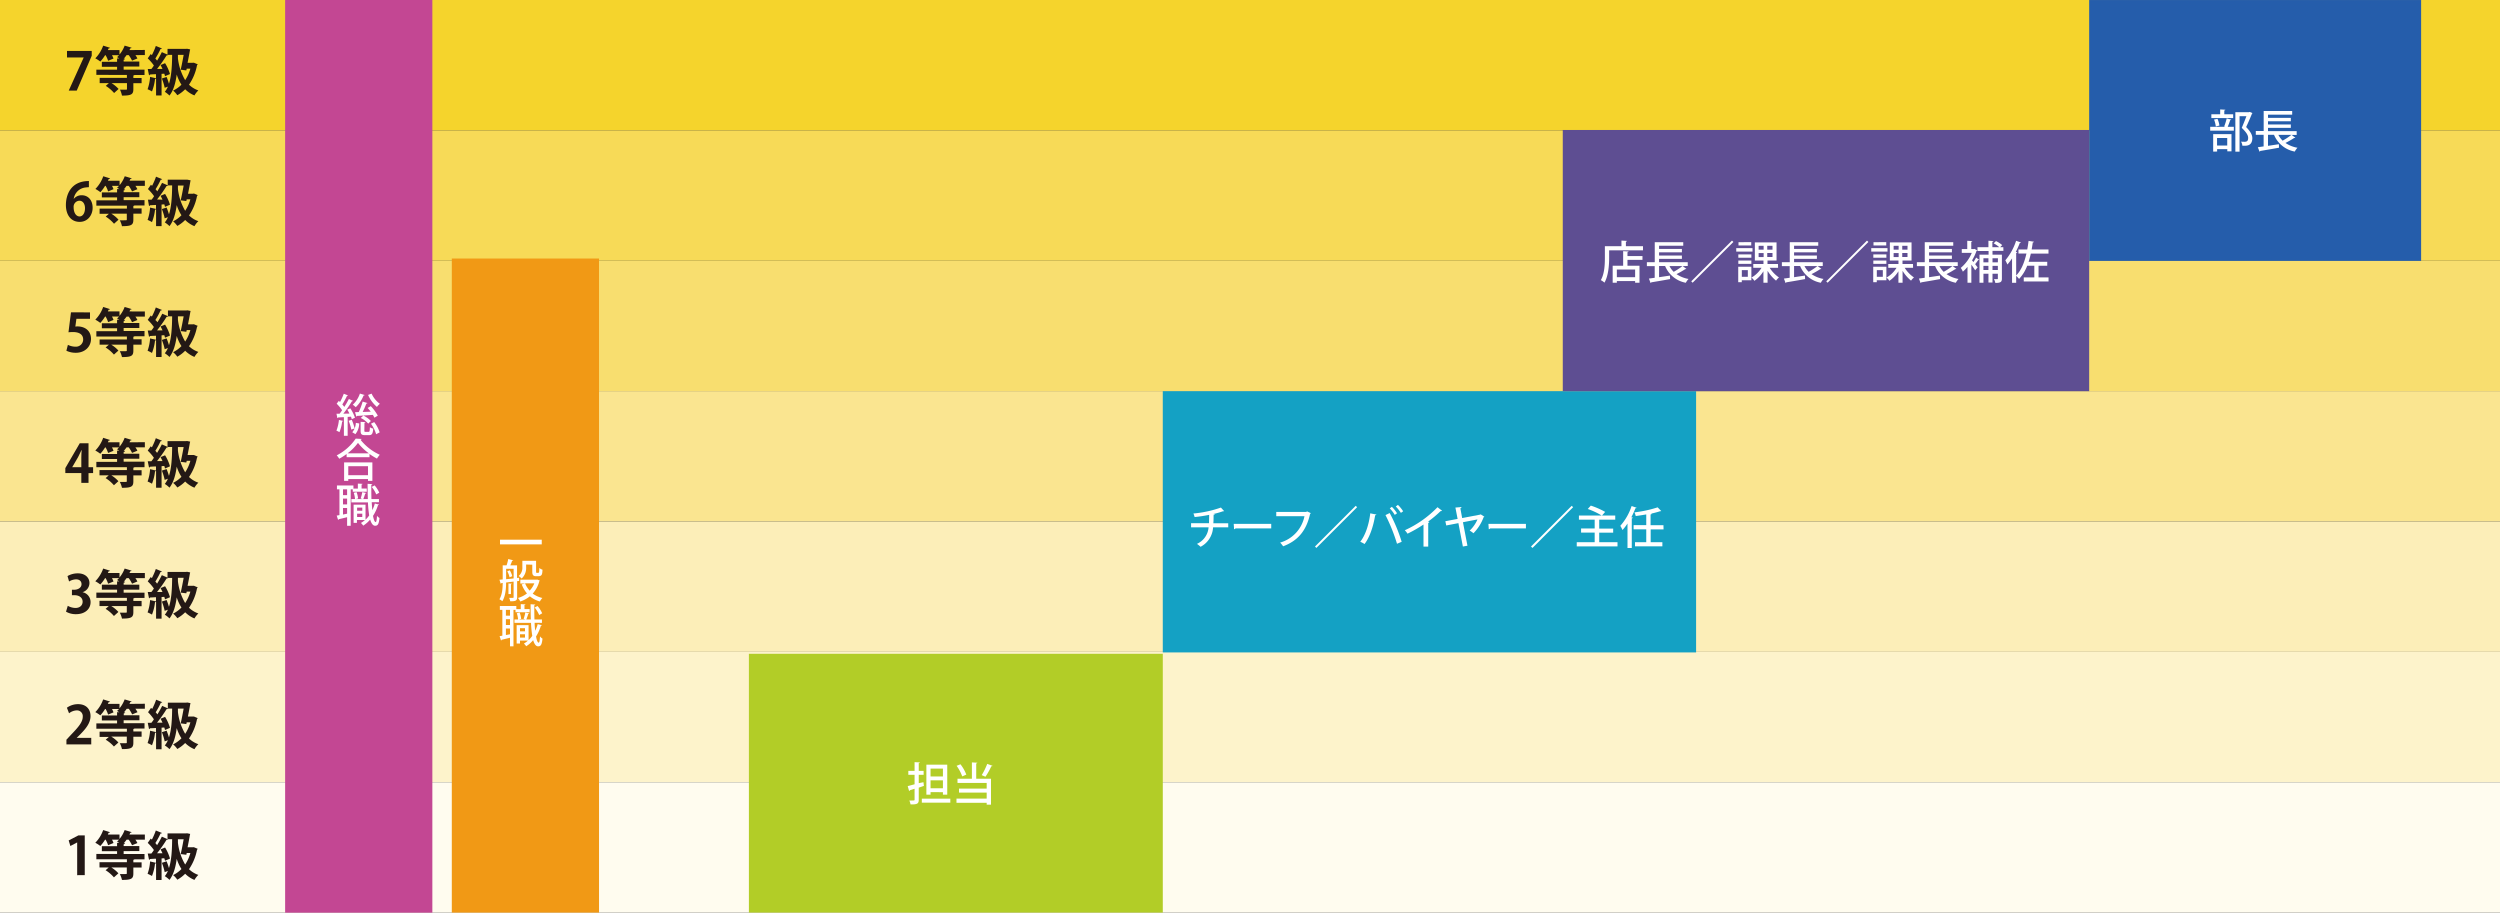 <svg id="レイヤー_2" data-name="レイヤー 2" xmlns="http://www.w3.org/2000/svg" viewBox="0 0 1000 365.06"><rect x="0" y="0" width="1000" height="365.06" fill="#333333" stroke="none"/><rect width="1000" height="52.15" style="fill:#f5d42c"/><rect y="52.15" width="1000" height="52.15" style="fill:#f7da57"/><rect y="104.3" width="1000" height="52.15" style="fill:#f8de6f"/><rect y="156.45" width="1000" height="52.15" style="fill:#fae590"/><rect y="208.6" width="1000" height="52.15" style="fill:#fceeb8"/><rect y="260.76" width="1000" height="52.15" style="fill:#fdf3cb"/><rect y="312.91" width="1000" height="52.15" style="fill:#fffcef"/><rect x="114.05" y="0.01" width="58.89" height="365.05" style="fill:#c34793"/><rect x="180.72" y="103.42" width="58.89" height="261.63" style="fill:#f19915"/><rect x="299.56" y="261.52" width="165.56" height="103.53" style="fill:#b2cd27"/><rect x="465.11" y="156.47" width="213.33" height="104.5" style="fill:#14a1c4"/><rect x="625.11" y="51.99" width="210.56" height="104.48" style="fill:#5e4e92"/><rect x="835.67" y="0.01" width="132.78" height="104.35" style="fill:#255dab"/><path d="M26.8,366.5h9.89v1.93l-6,13.94H27.49l6-13.27v0H26.8Z" transform="translate(0 -346.12)" style="fill:#231815"/><path d="M57.94,366.1v2.06H54.16a8.53,8.53,0,0,1,.8,1.34l-2.14.88a13.76,13.76,0,0,0-1.33-2.22h-.86a15.78,15.78,0,0,1-1.13,1.43l.52,0c0,.21-.19.33-.56.4v.73h6.27v2H49.46V374h8.35v2.12h-4a.86.86,0,0,1-.47.19v1h3.3v2.1h-3.3v2.37c0,2.08-.77,2.58-4.55,2.58A10.05,10.05,0,0,0,48,382c.58,0,1.19,0,1.65,0,1.14,0,1.14,0,1.14-.33v-2.31h-6.2a12.38,12.38,0,0,1,2.84,2.35l-1.79,1.62a14.45,14.45,0,0,0-3.33-2.86l1.26-1.11h-3.7v-2.1H50.76v-1.18H38.54V374h8.29v-1.17H40.74v-2h6.09v-1.32l.88,0c-.31-.21-.63-.4-.88-.55a7.87,7.87,0,0,0,.78-.75H44.8a9.2,9.2,0,0,1,.6,1.34l-2.16.88a10.25,10.25,0,0,0-1-2.22h-.21a16,16,0,0,1-1.91,2.54,13.28,13.28,0,0,0-2-1.3,13.73,13.73,0,0,0,3.15-5.08l2.73.86a.52.52,0,0,1-.54.23l-.32.69h4.66v1.78a12.18,12.18,0,0,0,2.06-3.56c1.07.31,1.93.56,2.77.84-.06.18-.27.25-.52.23l-.32.71Z" transform="translate(0 -346.12)" style="fill:#231815"/><path d="M77.55,371.2l1.54.65a.78.78,0,0,1-.28.36A20.53,20.53,0,0,1,75.6,380a10.25,10.25,0,0,0,3.74,2.29,8.76,8.76,0,0,0-1.56,2,11.11,11.11,0,0,1-3.71-2.47,14.09,14.09,0,0,1-3.15,2.39,8.46,8.46,0,0,0-1.68-1.85A12.17,12.17,0,0,0,72.58,380a16.63,16.63,0,0,1-1.89-4.08c-.46,3.49-1.32,6.41-2.9,8.42a10.55,10.55,0,0,0-1.87-1.49,8.43,8.43,0,0,0,1.24-2.08l-1.28.47a24.1,24.1,0,0,0-1.13-3.72l1.89-.61a27.16,27.16,0,0,1,.94,2.71c1-3,1.24-7.06,1.28-11.55H67.2l0,0c-.08.15-.29.23-.58.23a53.25,53.25,0,0,1-3.8,5.4l2.18,0c-.25-.55-.5-1.07-.78-1.56l1.81-.75A17.8,17.8,0,0,1,68,375.74l-2,.86a8.75,8.75,0,0,0-.28-1l-1.09.06v8.65h-2.2v-6.74a.46.46,0,0,1-.42.13,18.85,18.85,0,0,1-1.22,5,12,12,0,0,0-1.76-.88,18,18,0,0,0,1-4.94l2.37.55V375.8c-.9,0-1.74.08-2.42.13a.43.43,0,0,1-.37.31l-.51-2.52h1.45c.36-.44.71-.9,1-1.41a19.6,19.6,0,0,0-2.46-2.85l1.2-1.72.46.42a26.79,26.79,0,0,0,1.58-3.66l2.45,1c-.06.13-.27.21-.56.21a31.88,31.88,0,0,1-2.08,3.82,9.84,9.84,0,0,1,.69.84,36,36,0,0,0,1.91-3.4l2.27,1v-2.29h7.31l.5-.06,1.24.25a2.57,2.57,0,0,1-.11.48c-.21,1.26-.56,3.07-.92,4.88h2ZM72.28,374c.42-1.82.86-4.09,1.18-5.92H71.17c0,.44,0,.9,0,1.35a21.93,21.93,0,0,0,2.9,8.75,16.08,16.08,0,0,0,2.08-4.6H74.68l-.15.7Z" transform="translate(0 -346.12)" style="fill:#231815"/><path d="M29.55,425.63a4,4,0,0,1,3.15-1.41c2.46,0,4.35,1.87,4.35,5,0,3-2,5.65-5.17,5.65-3.59,0-5.52-2.88-5.52-6.76,0-3.64,1.64-9.58,9.2-9.58V421a12.69,12.69,0,0,0-1.37.11,5.34,5.34,0,0,0-4.7,4.56ZM34,429.41c0-1.66-.8-3-2.25-3A2.41,2.41,0,0,0,29.45,429c0,2.06.88,3.7,2.41,3.7C33.23,432.66,34,431.19,34,429.41Z" transform="translate(0 -346.12)" style="fill:#231815"/><path d="M57.94,418.4v2.06H54.16a9,9,0,0,1,.8,1.34l-2.14.89a13.8,13.8,0,0,0-1.33-2.23h-.86a14.5,14.5,0,0,1-1.13,1.43l.52,0c0,.21-.19.34-.56.4V423h6.27v2H49.46v1.18h8.35v2.12h-4a1.05,1.05,0,0,1-.47.19v1h3.3v2.1h-3.3V434c0,2.08-.77,2.59-4.55,2.59a9.89,9.89,0,0,0-.86-2.35c.58,0,1.19,0,1.65,0,1.14,0,1.14,0,1.14-.34v-2.31h-6.2A12.64,12.64,0,0,1,47.4,434l-1.79,1.62a14.45,14.45,0,0,0-3.33-2.86l1.26-1.11h-3.7v-2.1H50.76v-1.17H38.54v-2.12h8.29v-1.18H40.74v-2h6.09v-1.32l.88,0c-.31-.21-.63-.4-.88-.54a8,8,0,0,0,.78-.76H44.8a9.7,9.7,0,0,1,.6,1.34l-2.16.89a10.31,10.31,0,0,0-1-2.23h-.21A15.58,15.58,0,0,1,40.16,423a13.28,13.28,0,0,0-2-1.3,13.65,13.65,0,0,0,3.15-5.08l2.73.86a.52.52,0,0,1-.54.23l-.32.69h4.66v1.79a12.36,12.36,0,0,0,2.06-3.57c1.07.31,1.93.57,2.77.84-.06.19-.27.25-.52.23l-.32.71Z" transform="translate(0 -346.12)" style="fill:#231815"/><path d="M77.55,423.51l1.54.65a.81.81,0,0,1-.28.35,20.53,20.53,0,0,1-3.21,7.79,10.11,10.11,0,0,0,3.74,2.29,8.82,8.82,0,0,0-1.56,2,11.29,11.29,0,0,1-3.71-2.48,13.8,13.8,0,0,1-3.15,2.39,8.41,8.41,0,0,0-1.68-1.84,12.21,12.21,0,0,0,3.34-2.44,16.73,16.73,0,0,1-1.89-4.07c-.46,3.48-1.32,6.4-2.9,8.42a10.12,10.12,0,0,0-1.87-1.49A8.61,8.61,0,0,0,67.16,433l-1.28.46a24.1,24.1,0,0,0-1.13-3.72l1.89-.61a27.16,27.16,0,0,1,.94,2.71c1-3,1.24-7.05,1.28-11.55H67.2l0,0a.65.65,0,0,1-.58.23,54.31,54.31,0,0,1-3.8,5.39L65,426c-.25-.54-.5-1.07-.78-1.55l1.81-.76A18,18,0,0,1,68,428l-2,.86a9.33,9.33,0,0,0-.28-1l-1.09.07v8.65h-2.2v-6.74a.49.49,0,0,1-.42.12,18.85,18.85,0,0,1-1.22,5,13.14,13.14,0,0,0-1.76-.88,18,18,0,0,0,1-4.93l2.37.54V428.1l-2.42.13a.43.43,0,0,1-.37.31L59.18,426h1.45c.36-.44.71-.9,1-1.4a19.15,19.15,0,0,0-2.46-2.86l1.2-1.72.46.42a26.69,26.69,0,0,0,1.58-3.65l2.45,1c-.06.12-.27.21-.56.21a33.49,33.49,0,0,1-2.08,3.82,7.48,7.48,0,0,1,.69.84,38.66,38.66,0,0,0,1.91-3.4l2.27,1V418h7.31L75,418l1.24.25a2.88,2.88,0,0,1-.11.49c-.21,1.26-.56,3.06-.92,4.87h2Zm-5.27,2.75c.42-1.83.86-4.1,1.18-5.93H71.17c0,.45,0,.91,0,1.35a21.93,21.93,0,0,0,2.9,8.75,16.14,16.14,0,0,0,2.08-4.59H74.68l-.15.69Z" transform="translate(0 -346.12)" style="fill:#231815"/><path d="M36,471.08v2.57H30.56l-.42,3.1a6,6,0,0,1,.88-.06c2.77,0,5.38,1.55,5.38,5,0,3-2.34,5.54-6.07,5.54a8.55,8.55,0,0,1-3.78-.82l.61-2.35a6.76,6.76,0,0,0,3,.73,2.89,2.89,0,0,0,3.11-2.85c0-1.91-1.41-3-4.1-3a14.94,14.94,0,0,0-1.78.1l1-8Z" transform="translate(0 -346.12)" style="fill:#231815"/><path d="M57.94,470.71v2.05H54.16a9.05,9.05,0,0,1,.8,1.35l-2.14.88a13.8,13.8,0,0,0-1.33-2.23h-.86a13.41,13.41,0,0,1-1.13,1.43l.52,0c0,.21-.19.34-.56.4v.74h6.27v2H49.46v1.18h8.35v2.12h-4a1,1,0,0,1-.47.19v1h3.3V484h-3.3v2.37c0,2.08-.77,2.58-4.55,2.58a10.05,10.05,0,0,0-.86-2.35c.58,0,1.19,0,1.65,0,1.14,0,1.14,0,1.14-.34V484h-6.2a12.38,12.38,0,0,1,2.84,2.35l-1.79,1.61a14.19,14.19,0,0,0-3.33-2.85L43.54,484h-3.7v-2.1H50.76v-1.18H38.54v-2.12h8.29v-1.18H40.74v-2h6.09V474l.88.05c-.31-.21-.63-.4-.88-.55a7,7,0,0,0,.78-.76H44.8a9.77,9.77,0,0,1,.6,1.35l-2.16.88a10.31,10.31,0,0,0-1-2.23h-.21a15.58,15.58,0,0,1-1.91,2.54,15.05,15.05,0,0,0-2-1.3,13.57,13.57,0,0,0,3.15-5.08l2.73.86a.52.52,0,0,1-.54.23l-.32.7h4.66v1.78a12.36,12.36,0,0,0,2.06-3.57c1.07.32,1.93.57,2.77.84-.06.19-.27.25-.52.23l-.32.72Z" transform="translate(0 -346.12)" style="fill:#231815"/><path d="M77.55,475.81l1.54.65a.84.84,0,0,1-.28.36,20.6,20.6,0,0,1-3.21,7.79,10.23,10.23,0,0,0,3.74,2.28,9,9,0,0,0-1.56,2,11.29,11.29,0,0,1-3.71-2.48,13.84,13.84,0,0,1-3.15,2.4A8.46,8.46,0,0,0,69.24,487a12.21,12.21,0,0,0,3.34-2.44,16.56,16.56,0,0,1-1.89-4.07c-.46,3.49-1.32,6.4-2.9,8.42a10.55,10.55,0,0,0-1.87-1.49,8.61,8.61,0,0,0,1.24-2.08l-1.28.46a23.68,23.68,0,0,0-1.13-3.71l1.89-.61a27.16,27.16,0,0,1,.94,2.71c1-3,1.24-7.06,1.28-11.55H67.2l0,0c-.08.15-.29.23-.58.23a53.25,53.25,0,0,1-3.8,5.4l2.18,0c-.25-.55-.5-1.08-.78-1.56l1.81-.75A17.91,17.91,0,0,1,68,480.34l-2,.86a8.62,8.62,0,0,0-.28-1l-1.09.06v8.65h-2.2v-6.74a.46.46,0,0,1-.42.13,18.77,18.77,0,0,1-1.22,5,13.14,13.14,0,0,0-1.76-.88,17.91,17.91,0,0,0,1-4.93l2.37.54v-1.63l-2.42.12a.44.44,0,0,1-.37.32l-.51-2.52h1.45c.36-.44.71-.9,1-1.41a19.6,19.6,0,0,0-2.46-2.85l1.2-1.73.46.42a26.69,26.69,0,0,0,1.58-3.65l2.45,1c-.06.12-.27.21-.56.21a32.66,32.66,0,0,1-2.08,3.82A8.5,8.5,0,0,1,63,475a37.28,37.28,0,0,0,1.91-3.4l2.27,1v-2.29h7.31l.5-.06,1.24.25a3,3,0,0,1-.11.48c-.21,1.26-.56,3.07-.92,4.87h2Zm-5.27,2.75c.42-1.83.86-4.1,1.18-5.92H71.17c0,.44,0,.9,0,1.34a22,22,0,0,0,2.9,8.76,16.2,16.2,0,0,0,2.08-4.6H74.68l-.15.69Z" transform="translate(0 -346.12)" style="fill:#231815"/><path d="M35.41,539.28H32.53v-3.92h-6.4v-2l5.77-9.93h3.51V533h1.83v2.36H35.41ZM28.9,533h3.63v-3.94c0-.93.07-1.94.13-2.88h-.09c-.48,1-.86,1.89-1.34,2.79l-2.33,4Z" transform="translate(0 -346.12)" style="fill:#231815"/><path d="M57.94,523v2.06H54.16a8.53,8.53,0,0,1,.8,1.34l-2.14.88a13.76,13.76,0,0,0-1.33-2.22h-.86a15.78,15.78,0,0,1-1.13,1.43l.52,0c0,.21-.19.33-.56.4v.73h6.27v2H49.46v1.17h8.35V533h-4a.86.86,0,0,1-.47.19v1h3.3v2.1h-3.3v2.37c0,2.08-.77,2.58-4.55,2.58a10.05,10.05,0,0,0-.86-2.35c.58,0,1.19,0,1.65,0,1.14,0,1.14,0,1.14-.33v-2.31h-6.2a12.38,12.38,0,0,1,2.84,2.35l-1.79,1.62a14.45,14.45,0,0,0-3.33-2.86l1.26-1.11h-3.7v-2.1H50.76V533H38.54v-2.12h8.29v-1.17H40.74v-2h6.09v-1.32l.88,0c-.31-.21-.63-.4-.88-.55a7.87,7.87,0,0,0,.78-.75H44.8a9.2,9.2,0,0,1,.6,1.34l-2.16.88a10.25,10.25,0,0,0-1-2.22h-.21a16,16,0,0,1-1.91,2.54,13.28,13.28,0,0,0-2-1.3,13.7,13.7,0,0,0,3.15-5.09l2.73.87a.52.52,0,0,1-.54.23l-.32.69h4.66v1.78a12.23,12.23,0,0,0,2.06-3.57c1.07.32,1.93.57,2.77.84-.06.19-.27.26-.52.24l-.32.71Z" transform="translate(0 -346.12)" style="fill:#231815"/><path d="M77.55,528.11l1.54.65a.78.78,0,0,1-.28.36,20.53,20.53,0,0,1-3.21,7.79,10.25,10.25,0,0,0,3.74,2.29,8.76,8.76,0,0,0-1.56,2,11.26,11.26,0,0,1-3.71-2.47,14.09,14.09,0,0,1-3.15,2.39,8.46,8.46,0,0,0-1.68-1.85,12.17,12.17,0,0,0,3.34-2.43,16.63,16.63,0,0,1-1.89-4.08c-.46,3.49-1.32,6.41-2.9,8.42a10.55,10.55,0,0,0-1.87-1.49,8.61,8.61,0,0,0,1.24-2.08l-1.28.47a24.1,24.1,0,0,0-1.13-3.72l1.89-.61a27.16,27.16,0,0,1,.94,2.71c1-3,1.24-7.06,1.28-11.55H67.2l0,0c-.08.15-.29.23-.58.23a53.25,53.25,0,0,1-3.8,5.4l2.18,0c-.25-.55-.5-1.07-.78-1.56l1.81-.75A17.8,17.8,0,0,1,68,532.65l-2,.86a8.75,8.75,0,0,0-.28-1l-1.09.06v8.65h-2.2v-6.74a.46.46,0,0,1-.42.13,18.85,18.85,0,0,1-1.22,5,12,12,0,0,0-1.76-.88,18,18,0,0,0,1-4.94l2.37.55v-1.64c-.9,0-1.74.08-2.42.13a.43.43,0,0,1-.37.31l-.51-2.52h1.45c.36-.44.71-.9,1-1.41a19.6,19.6,0,0,0-2.46-2.85l1.2-1.72.46.42a26.79,26.79,0,0,0,1.58-3.66l2.45,1c-.06.13-.27.21-.56.21a31.88,31.88,0,0,1-2.08,3.82,9.84,9.84,0,0,1,.69.84,36,36,0,0,0,1.91-3.4l2.27,1v-2.29h7.31l.5-.06,1.24.25a2.57,2.57,0,0,1-.11.48c-.21,1.26-.56,3.07-.92,4.87h2Zm-5.27,2.75c.42-1.82.86-4.09,1.18-5.92H71.17c0,.44,0,.9,0,1.35a21.93,21.93,0,0,0,2.9,8.75,16.08,16.08,0,0,0,2.08-4.6H74.68l-.15.69Z" transform="translate(0 -346.12)" style="fill:#231815"/><path d="M33,583a4,4,0,0,1,3.23,4c0,2.64-2.12,4.79-5.82,4.79a7.78,7.78,0,0,1-4-1l.7-2.35a6.41,6.41,0,0,0,3.08.86c1.91,0,2.86-1.18,2.86-2.48,0-1.78-1.55-2.62-3.26-2.62H28.77v-2.19h1c1.24,0,2.84-.69,2.84-2.22,0-1.11-.74-1.93-2.21-1.93a5.6,5.6,0,0,0-2.77.86L27,576.55a8.17,8.17,0,0,1,4.14-1.09c3,0,4.64,1.79,4.64,3.88A3.87,3.87,0,0,1,33,583Z" transform="translate(0 -346.12)" style="fill:#231815"/><path d="M57.94,575.31v2.06H54.16a9,9,0,0,1,.8,1.34l-2.14.89a13.8,13.8,0,0,0-1.33-2.23h-.86a13.41,13.41,0,0,1-1.13,1.43l.52,0c0,.21-.19.34-.56.4V580h6.27v2H49.46v1.18h8.35v2.12h-4a1.05,1.05,0,0,1-.47.19v1h3.3v2.1h-3.3v2.37c0,2.08-.77,2.59-4.55,2.59a9.89,9.89,0,0,0-.86-2.35c.58,0,1.19,0,1.65,0,1.14,0,1.14,0,1.14-.34v-2.31h-6.2a12.64,12.64,0,0,1,2.84,2.35l-1.79,1.62a14.45,14.45,0,0,0-3.33-2.86l1.26-1.11h-3.7v-2.1H50.76v-1.17H38.54v-2.12h8.29V582H40.74v-2h6.09v-1.32l.88,0c-.31-.21-.63-.4-.88-.54a8,8,0,0,0,.78-.76H44.8a9.7,9.7,0,0,1,.6,1.34l-2.16.89a10.31,10.31,0,0,0-1-2.23h-.21a15.58,15.58,0,0,1-1.91,2.54,13.28,13.28,0,0,0-2-1.3,13.65,13.65,0,0,0,3.15-5.08l2.73.86a.52.52,0,0,1-.54.23l-.32.69h4.66v1.79a12.36,12.36,0,0,0,2.06-3.57c1.07.31,1.93.57,2.77.84-.06.19-.27.25-.52.23l-.32.71Z" transform="translate(0 -346.12)" style="fill:#231815"/><path d="M77.55,580.42l1.54.65a.81.81,0,0,1-.28.35,20.53,20.53,0,0,1-3.21,7.79,10.11,10.11,0,0,0,3.74,2.29,8.82,8.82,0,0,0-1.56,2,11.29,11.29,0,0,1-3.71-2.48,13.8,13.8,0,0,1-3.15,2.39,8.41,8.41,0,0,0-1.68-1.84,12.21,12.21,0,0,0,3.34-2.44,16.73,16.73,0,0,1-1.89-4.07c-.46,3.48-1.32,6.4-2.9,8.42A10.12,10.12,0,0,0,65.92,592,8.61,8.61,0,0,0,67.16,590l-1.28.46a24.1,24.1,0,0,0-1.13-3.72l1.89-.61a27.16,27.16,0,0,1,.94,2.71c1-3,1.24-7,1.28-11.54H67.2l0,0a.65.65,0,0,1-.58.23,54.31,54.31,0,0,1-3.8,5.39l2.18,0c-.25-.54-.5-1.07-.78-1.55l1.81-.76A18,18,0,0,1,68,585l-2,.86a9.33,9.33,0,0,0-.28-1l-1.09.07v8.65h-2.2v-6.74a.49.49,0,0,1-.42.12,18.85,18.85,0,0,1-1.22,5,13.14,13.14,0,0,0-1.76-.88,18,18,0,0,0,1-4.93l2.37.54V585l-2.42.13a.43.43,0,0,1-.37.31l-.51-2.52h1.45c.36-.44.71-.9,1-1.4a19.15,19.15,0,0,0-2.46-2.86l1.2-1.72.46.42a26.69,26.69,0,0,0,1.58-3.65l2.45,1c-.06.12-.27.21-.56.21a33.49,33.49,0,0,1-2.08,3.82,7.48,7.48,0,0,1,.69.84,38.66,38.66,0,0,0,1.91-3.4l2.27,1v-2.28h7.31l.5-.07,1.24.25a2.88,2.88,0,0,1-.11.49c-.21,1.26-.56,3.06-.92,4.87h2Zm-5.27,2.75c.42-1.83.86-4.1,1.18-5.92H71.17c0,.44,0,.9,0,1.34a21.93,21.93,0,0,0,2.9,8.75,16.14,16.14,0,0,0,2.08-4.59H74.68l-.15.69Z" transform="translate(0 -346.12)" style="fill:#231815"/><path d="M36.5,643.89H26.57V642l1.76-1.89c3-3.11,4.77-5.15,4.77-7.29a2.31,2.31,0,0,0-2.48-2.54,5.21,5.21,0,0,0-3,1.16l-.86-2.23a7.62,7.62,0,0,1,4.45-1.43c3.4,0,5,2.17,5,4.75,0,2.81-1.91,5.12-4.22,7.45l-1.33,1.3v0H36.5Z" transform="translate(0 -346.12)" style="fill:#231815"/><path d="M57.94,627.62v2H54.16A9.05,9.05,0,0,1,55,631l-2.14.88a13.8,13.8,0,0,0-1.33-2.23h-.86a13.41,13.41,0,0,1-1.13,1.43l.52,0c0,.21-.19.34-.56.4v.74h6.27v2H49.46v1.18h8.35v2.12h-4a1,1,0,0,1-.47.19v1h3.3v2.1h-3.3v2.37c0,2.08-.77,2.58-4.55,2.58a10.05,10.05,0,0,0-.86-2.35c.58,0,1.19,0,1.65,0,1.14,0,1.14,0,1.14-.34v-2.3h-6.2a12.38,12.38,0,0,1,2.84,2.35l-1.79,1.61A14.19,14.19,0,0,0,42.28,642l1.26-1.11h-3.7v-2.1H50.76v-1.18H38.54v-2.12h8.29v-1.18H40.74v-2h6.09v-1.33l.88.05c-.31-.21-.63-.4-.88-.55a7,7,0,0,0,.78-.76H44.8a9.77,9.77,0,0,1,.6,1.35l-2.16.88a10.31,10.31,0,0,0-1-2.23h-.21a15.58,15.58,0,0,1-1.91,2.54,15.05,15.05,0,0,0-2-1.3,13.57,13.57,0,0,0,3.15-5.08l2.73.86a.5.5,0,0,1-.54.23l-.32.7h4.66v1.78a12.36,12.36,0,0,0,2.06-3.57c1.07.32,1.93.57,2.77.84-.06.19-.27.25-.52.23l-.32.72Z" transform="translate(0 -346.12)" style="fill:#231815"/><path d="M77.55,632.72l1.54.65a.84.84,0,0,1-.28.36,20.6,20.6,0,0,1-3.21,7.79,10.23,10.23,0,0,0,3.74,2.28,9,9,0,0,0-1.56,2,11.29,11.29,0,0,1-3.71-2.48,13.84,13.84,0,0,1-3.15,2.4,8.46,8.46,0,0,0-1.68-1.85,12.21,12.21,0,0,0,3.34-2.44,16.56,16.56,0,0,1-1.89-4.07c-.46,3.49-1.32,6.4-2.9,8.42a10.55,10.55,0,0,0-1.87-1.49,8.61,8.61,0,0,0,1.24-2.08l-1.28.46A24,24,0,0,0,64.75,639l1.89-.61a27.16,27.16,0,0,1,.94,2.71c1-3,1.24-7.06,1.28-11.55H67.2l0,0c-.08.15-.29.23-.58.23a53.25,53.25,0,0,1-3.8,5.4l2.18,0c-.25-.55-.5-1.08-.78-1.56l1.81-.75A17.91,17.91,0,0,1,68,637.25l-2,.87a8.23,8.23,0,0,0-.28-1l-1.09.06v8.65h-2.2v-6.74a.46.46,0,0,1-.42.13,18.77,18.77,0,0,1-1.22,5,13.14,13.14,0,0,0-1.76-.88,17.91,17.91,0,0,0,1-4.93l2.37.55v-1.64l-2.42.12a.44.44,0,0,1-.37.32l-.51-2.52h1.45c.36-.44.71-.9,1-1.41A19.6,19.6,0,0,0,59.22,631l1.2-1.73.46.42A26.69,26.69,0,0,0,62.46,626l2.45,1c-.06.13-.27.21-.56.21a32.66,32.66,0,0,1-2.08,3.82,8.5,8.5,0,0,1,.69.84,37.28,37.28,0,0,0,1.91-3.4l2.27,1v-2.29h7.31l.5-.06,1.24.25a2.77,2.77,0,0,1-.11.48c-.21,1.26-.56,3.07-.92,4.87h2Zm-5.27,2.75c.42-1.83.86-4.09,1.18-5.92H71.17c0,.44,0,.9,0,1.34a22,22,0,0,0,2.9,8.76,16.2,16.2,0,0,0,2.08-4.6H74.68l-.15.69Z" transform="translate(0 -346.12)" style="fill:#231815"/><path d="M30.87,696.19v-13.1h0l-2.73,1.43-.67-2.23,3.86-2H33.9v15.87Z" transform="translate(0 -346.12)" style="fill:#231815"/><path d="M57.94,679.92V682H54.16a8.53,8.53,0,0,1,.8,1.34l-2.14.88A13.76,13.76,0,0,0,51.49,682h-.86a15.78,15.78,0,0,1-1.13,1.43l.52,0c0,.21-.19.33-.56.4v.73h6.27v2H49.46v1.17h8.35v2.12h-4a.86.86,0,0,1-.47.19v1h3.3v2.1h-3.3v2.37c0,2.08-.77,2.58-4.55,2.58a10.05,10.05,0,0,0-.86-2.35c.58,0,1.19,0,1.65,0,1.14,0,1.14,0,1.14-.33v-2.31h-6.2a12.38,12.38,0,0,1,2.84,2.35l-1.79,1.62a14.45,14.45,0,0,0-3.33-2.86l1.26-1.11h-3.7v-2.1H50.76v-1.18H38.54v-2.12h8.29V686.6H40.74v-2h6.09v-1.32l.88,0c-.31-.21-.63-.4-.88-.55a7.87,7.87,0,0,0,.78-.75H44.8a9.2,9.2,0,0,1,.6,1.34l-2.16.88a10.25,10.25,0,0,0-1-2.22h-.21a16,16,0,0,1-1.91,2.54,13.28,13.28,0,0,0-2-1.3,13.73,13.73,0,0,0,3.15-5.08l2.73.86a.52.52,0,0,1-.54.23l-.32.69h4.66v1.79a12.36,12.36,0,0,0,2.06-3.57c1.07.31,1.93.56,2.77.84-.06.18-.27.25-.52.23l-.32.71Z" transform="translate(0 -346.12)" style="fill:#231815"/><path d="M77.55,685l1.54.65a.78.78,0,0,1-.28.36,20.53,20.53,0,0,1-3.21,7.79,10.25,10.25,0,0,0,3.74,2.29,8.76,8.76,0,0,0-1.56,2,11.11,11.11,0,0,1-3.71-2.47,14.09,14.09,0,0,1-3.15,2.39,8.46,8.46,0,0,0-1.68-1.85,12.17,12.17,0,0,0,3.34-2.43,16.63,16.63,0,0,1-1.89-4.08c-.46,3.49-1.32,6.41-2.9,8.42a10.55,10.55,0,0,0-1.87-1.49,8.61,8.61,0,0,0,1.24-2.08l-1.28.47a24.1,24.1,0,0,0-1.13-3.72l1.89-.61a27.16,27.16,0,0,1,.94,2.71c1-3,1.24-7.06,1.28-11.55H67.2l0,0c-.08.15-.29.23-.58.23a53.25,53.25,0,0,1-3.8,5.4l2.18,0c-.25-.55-.5-1.07-.78-1.56l1.81-.75A17.8,17.8,0,0,1,68,689.56l-2,.86a8.75,8.75,0,0,0-.28-1l-1.09.06v8.65h-2.2v-6.74a.46.46,0,0,1-.42.13,18.85,18.85,0,0,1-1.22,5,12,12,0,0,0-1.76-.88,18,18,0,0,0,1-4.94l2.37.55v-1.64c-.9,0-1.74.08-2.42.13a.43.43,0,0,1-.37.31l-.51-2.52h1.45c.36-.44.71-.9,1-1.41a19.6,19.6,0,0,0-2.46-2.85l1.2-1.72.46.42a26.79,26.79,0,0,0,1.58-3.66l2.45,1c-.06.13-.27.21-.56.21a31.88,31.88,0,0,1-2.08,3.82,9.84,9.84,0,0,1,.69.84,36,36,0,0,0,1.91-3.4l2.27,1v-2.29h7.31l.5-.06,1.24.25a2.57,2.57,0,0,1-.11.48c-.21,1.26-.56,3.07-.92,4.87h2Zm-5.27,2.75c.42-1.82.86-4.09,1.18-5.92H71.17c0,.44,0,.9,0,1.35a21.93,21.93,0,0,0,2.9,8.75,16.08,16.08,0,0,0,2.08-4.6H74.68l-.15.7Z" transform="translate(0 -346.12)" style="fill:#231815"/><path d="M137.24,514.49c0,.12-.16.2-.38.2a16.39,16.39,0,0,1-1.08,4.3,8,8,0,0,0-1.21-.6,16.39,16.39,0,0,0,1-4.3Zm3.47-.7a7.88,7.88,0,0,0-.32-1l-1.33.09v7.55h-1.5V513c-.88,0-1.67.09-2.32.11a.32.32,0,0,1-.29.25l-.36-1.76,1.25,0c.32-.41.68-.9,1-1.39a17.34,17.34,0,0,0-2.18-2.61l.87-1.13.48.45a25.2,25.2,0,0,0,1.5-3.31l1.72.68c-.07.11-.21.16-.43.16a27.61,27.61,0,0,1-1.87,3.44c.29.34.58.69.79,1a34.27,34.27,0,0,0,1.82-3.17l1.67.74c-.07.13-.23.18-.45.18a45.21,45.21,0,0,1-3.43,4.95l2.44-.05c-.27-.54-.55-1.08-.86-1.57l1.22-.52a16.51,16.51,0,0,1,1.86,3.76Zm-.18,4.17a20,20,0,0,0-1.09-3.53l1.26-.39a19.09,19.09,0,0,1,1.15,3.45Zm3.16-2.46a7,7,0,0,1-1.53,4.28l-1.25-.76a6.12,6.12,0,0,0,1.42-3.76Zm2.16-11.38a.37.37,0,0,1-.42.19A13.17,13.17,0,0,1,142.3,509a10.8,10.8,0,0,0-1.19-1,10.73,10.73,0,0,0,2.85-4.45Zm-2.34,6.82a28.64,28.64,0,0,0,1.56-4.19l1.93.59c-.07.12-.22.18-.45.2a35,35,0,0,1-1.48,3.36l3.21-.1c-.4-.53-.83-1.05-1.23-1.5l1.26-.72a17.54,17.54,0,0,1,2.81,3.8l-1.35.83a10.67,10.67,0,0,0-.63-1.14c-2.36.17-4.73.33-6.34.42a.3.3,0,0,1-.27.25L142,511Zm2.23,7.42c0,.43.07.5.47.5h1.24c.36,0,.45-.25.5-1.85a3.73,3.73,0,0,0,1.34.56c-.15,2.09-.54,2.61-1.68,2.61H146c-1.44,0-1.76-.42-1.76-1.82v-3.51l1.94.12c0,.13-.12.22-.39.27Zm1.55-2.79a9.44,9.44,0,0,0-3-2.27l1.07-.94a9.82,9.82,0,0,1,3,2.16Zm1.35-12a10.14,10.14,0,0,0,3.31,4.08,5.81,5.81,0,0,0-1.17,1.25,13.45,13.45,0,0,1-3.55-4.81Zm1.8,16.24a13,13,0,0,0-2.06-4.2l1.3-.65a12.58,12.58,0,0,1,2.18,4.11Z" transform="translate(0 -346.12)" style="fill:#fff"/><path d="M138.64,527.73a24.1,24.1,0,0,1-2.95,1.88,8.7,8.7,0,0,0-1-1.35,20.39,20.39,0,0,0,7.6-6.7l2.35.14a.49.49,0,0,1-.43.33,20.9,20.9,0,0,0,7.71,6,8.84,8.84,0,0,0-1.12,1.53,24.06,24.06,0,0,1-3-1.85V529h-9.15Zm-1,10.73v-7.38h11.31v7.38h-1.75v-.71h-7.89v.71Zm9.92-11a20.94,20.94,0,0,1-4.37-4.19,20.13,20.13,0,0,1-4.18,4.19Zm-.36,5.13h-7.89v3.6h7.89Z" transform="translate(0 -346.12)" style="fill:#fff"/><path d="M141.09,541.84h-.81v14.61h-1.44V553c-1.28.32-2.48.61-3.35.81a.35.35,0,0,1-.25.29l-.56-1.75,1.1-.18V541.84h-1v-1.53h6.59v1.25h1.77v-2l1.87.1c0,.15-.11.24-.38.27v1.61h2.07v1.27h-5.58Zm-2.25,2.33v-2.33H137.2v2.33Zm0,3.72v-2.32H137.2v2.32Zm-1.64,1.43v2.61l1.64-.33v-2.28ZM148.69,547c.06,1.14.14,2.22.24,3.19a15.93,15.93,0,0,0,1-2.67l1.69.45c-.05.13-.2.18-.41.2a17.21,17.21,0,0,1-2,4.3c.27,1.52.63,2.47,1.06,2.47.27,0,.45-.79.53-2.52a3.39,3.39,0,0,0,1,.9c-.25,2.38-.65,3.1-1.74,3.1-.89,0-1.52-.92-2-2.47a12.07,12.07,0,0,1-2.77,2.43,6.52,6.52,0,0,0-.92-1.08,8,8,0,0,0,1.6-1.17h-3.2v1.15h-1.33V548h4.77v6a11.11,11.11,0,0,0,1.47-1.71,44.39,44.39,0,0,1-.5-5.2h-6.63v-1.35h1.46a10.24,10.24,0,0,0-.52-2.5l1.14-.27a9.94,9.94,0,0,1,.61,2.54l-.94.23H145l-.74-.23a17.83,17.83,0,0,0,.66-2.56l1.57.38c0,.12-.16.19-.38.19-.2.62-.5,1.57-.79,2.22h1.82c-.07-2-.09-4-.11-6.1l1.89.12c0,.15-.14.24-.4.27,0,1.93,0,3.87.06,5.71h3V547Zm-3.78,2.16h-2.07v1.26h2.07Zm-2.07,3.75h2.07v-1.32h-2.07Zm7-12.64a11.18,11.18,0,0,1,1.87,2.93l-1.21.69a12.36,12.36,0,0,0-1.8-3Z" transform="translate(0 -346.12)" style="fill:#fff"/><path d="M200,562H216.7v1.87H200Z" transform="translate(0 -346.12)" style="fill:#fff"/><path d="M207.68,578.49l-.83.1V585c0,1.42-.6,1.64-2.76,1.64a4.69,4.69,0,0,0-.45-1.37l.94,0c.77,0,.86,0,.86-.29v-6.23c-1,.13-2.07.25-3,.38,0,2.36-.23,5.47-1.51,7.47a5.52,5.52,0,0,0-1.17-.77c1.14-1.84,1.3-4.41,1.32-6.54l-.53.06a.37.37,0,0,1-.27.27l-.5-1.61,1.3-.12v-5.64h1.56a17,17,0,0,0,.65-2.52l2,.51c-.06.12-.2.19-.44.19a18,18,0,0,1-.72,1.82h2.69v5.06l.81-.09Zm-5.23-.69,3-.3v-3.86h-3Zm1.37-.74a8,8,0,0,0-.92-2.41l1-.41a7.7,7.7,0,0,1,1,2.35Zm.9,2.54c0,.11-.11.2-.34.24v3.9h-1v-4.23Zm10.12-1.67,1.06.39a.6.6,0,0,1-.16.24,11.81,11.81,0,0,1-2.66,5,10.57,10.57,0,0,0,3.87,1.75,6.33,6.33,0,0,0-1,1.4,10.47,10.47,0,0,1-4-2.07,12.32,12.32,0,0,1-3.84,2.09,6,6,0,0,0-.92-1.42,10.55,10.55,0,0,0,3.6-1.82,11.78,11.78,0,0,1-2.1-3.62l1.31-.33h-1.87V578h6.48Zm-4.39-6v1a5.72,5.72,0,0,1-1.78,4.6,6.28,6.28,0,0,0-1.23-1,4.28,4.28,0,0,0,1.5-3.65v-2.45h5.49v4.16c0,.5,0,.67.32.67.74,0,.83,0,.9-.45a14.34,14.34,0,0,0,.07-1.52A3.66,3.66,0,0,0,217,574c-.09,1.69-.13,2.61-1.68,2.61h-.93c-1.48,0-1.48-1.06-1.48-2V572Zm-.42,7.52a9.56,9.56,0,0,0,1.84,2.92,9.28,9.28,0,0,0,1.86-2.92Z" transform="translate(0 -346.12)" style="fill:#fff"/><path d="M206.2,590.06h-.81v14.6H204v-3.44c-1.28.32-2.49.61-3.35.81a.36.36,0,0,1-.25.29l-.56-1.75,1.1-.18V590.06h-1v-1.53h6.59v1.24h1.77v-2l1.87.11c0,.14-.11.23-.38.27v1.6h2.07v1.28H206.2ZM204,592.38v-2.32h-1.64v2.32Zm0,3.73v-2.32h-1.64v2.32Zm-1.64,1.42v2.61l1.64-.32v-2.29Zm11.49-2.29c0,1.14.14,2.22.23,3.19a15.28,15.28,0,0,0,1-2.66l1.7.45c-.06.12-.2.18-.42.19a17.43,17.43,0,0,1-1.94,4.31c.27,1.51.63,2.46,1.06,2.46.27,0,.45-.79.52-2.52a3.31,3.31,0,0,0,1,.9c-.25,2.38-.65,3.1-1.75,3.1-.88,0-1.51-.92-2-2.47a11.61,11.61,0,0,1-2.77,2.43,7,7,0,0,0-.92-1.08,8.64,8.64,0,0,0,1.6-1.17H208v1.16h-1.34v-7.35h4.77v6a11.66,11.66,0,0,0,1.48-1.71,44.58,44.58,0,0,1-.5-5.21h-6.63v-1.35h1.46a10.73,10.73,0,0,0-.52-2.5l1.13-.27a9.17,9.17,0,0,1,.61,2.54l-.93.23h2.66l-.74-.23a17.87,17.87,0,0,0,.67-2.56l1.57.38c0,.13-.17.2-.38.2-.2.61-.51,1.57-.79,2.21h1.82c-.08-2-.09-4-.11-6.1l1.89.13c0,.14-.15.23-.4.27,0,1.92,0,3.87.06,5.7h3v1.35ZM210,597.4H208v1.26H210ZM208,601.15H210v-1.32H208Zm7-12.64a11.09,11.09,0,0,1,1.87,2.93l-1.2.69a12.69,12.69,0,0,0-1.8-3Z" transform="translate(0 -346.12)" style="fill:#fff"/><path d="M369.38,659l.18,1.48-2.06.7V666c0,1.59-.57,1.93-3.29,1.89a5.79,5.79,0,0,0-.49-1.57c.45,0,.9,0,1.25,0,.77,0,.86,0,.86-.36v-4.34c-.72.24-1.37.45-1.91.61a.39.39,0,0,1-.27.33l-.57-2c.75-.19,1.71-.44,2.75-.73v-3.78h-2.5v-1.58h2.5v-3.49l2.09.1c0,.17-.13.27-.42.31v3.08h1.95v1.58H367.5v3.33Zm-.65,6.59h11.4v1.59h-11.4Zm3.49-2.63V664h-1.67V652h8.35v12h-1.73v-1Zm4.95-9.41h-4.95v3.15h4.95Zm-4.95,7.87h4.95v-3.17h-4.95Z" transform="translate(0 -346.12)" style="fill:#fff"/><path d="M390.91,651.2c0,.15-.13.25-.42.29v6.12h5.91V668h-1.73v-.75H382.59v-1.68h12.08v-2.41H383.6v-1.6h11.07v-2.27H383v-1.68h5.76v-6.53Zm-6.72.63a16.56,16.56,0,0,1,2.34,4.13l-1.64.72a17,17,0,0,0-2.25-4.24Zm8.5,4.34a27.61,27.61,0,0,0,2.2-4.5l2.12.77c-.07.13-.23.2-.49.2a28.77,28.77,0,0,1-2.34,4.18Z" transform="translate(0 -346.12)" style="fill:#fff"/><path d="M889.67,396.69a20.18,20.18,0,0,0,1-3.22l1.84.5c0,.13-.2.2-.43.2a24,24,0,0,1-1,2.67h2.45v1.54h-9.45v-1.54h6Zm3.6-4.86v1.51h-8.73v-1.51h3.53v-1.94l2.07.12c0,.15-.13.25-.42.29v1.53Zm-8,14.94v-7h7.33v6.87h-1.68v-.86h-4.07v.95ZM887,393.65a10.41,10.41,0,0,1,.78,2.7l-1.46.34a11.58,11.58,0,0,0-.7-2.75Zm3.89,7.67h-4.07v3h4.07Zm9-10.44,1.09.46a.4.4,0,0,1-.18.24c-.63,1.53-1.44,3.45-2.35,5.36,1.78,1.82,2.46,3.15,2.48,4.38,0,3.1-2.16,3.1-3.2,3.1-.26,0-.53,0-.78,0a3.73,3.73,0,0,0-.54-1.64c.61.05,1.17.05,1.53.05,1.1,0,1.32-.7,1.32-1.56,0-1.08-.74-2.24-2.56-4,.72-1.69,1.35-3.28,1.87-4.68h-2.75v14.21h-1.68V391h5.4Z" transform="translate(0 -346.12)" style="fill:#fff"/><path d="M916.64,400.08l1.51,1.13a.53.53,0,0,1-.47.09,38.09,38.09,0,0,1-3.49,2,12.19,12.19,0,0,0,4.8,1.92,6.92,6.92,0,0,0-1.08,1.53,11.13,11.13,0,0,1-8.3-6.71H907.2v4.41c1.41-.2,2.9-.43,4.36-.65l.05,1.4c-2.75.51-5.67,1-7.52,1.3a.44.44,0,0,1-.27.29l-.69-1.78,2.32-.33v-4.64h-3.13v-1.53h3.15v-8h11.4V392H907.2v1.28h9.13v1.35H907.2v1.28h9.13v1.35H907.2v1.3h11.47v1.53Zm-5.28,0a8.87,8.87,0,0,0,1.69,2.3,26.53,26.53,0,0,0,3.5-2.3Z" transform="translate(0 -346.12)" style="fill:#fff"/><path d="M491.3,557.06h-6.07a9.34,9.34,0,0,1-5,7.78,11.77,11.77,0,0,0-1.45-1.17,7.92,7.92,0,0,0,4.65-6.61h-7v-1.65h7.18c0-1.07.06-2.09.06-3.35a55.57,55.57,0,0,1-5.82.88,11.32,11.32,0,0,0-.48-1.42,44.64,44.64,0,0,0,11-2.38l1.28,1.42a.36.36,0,0,1-.27.07h-.2a32.37,32.37,0,0,1-4,1.13l.7.06c0,.18-.16.32-.45.36,0,1.18,0,2.23-.09,3.24h5.95Z" transform="translate(0 -346.12)" style="fill:#fff"/><path d="M493.49,555.68h15v1.8H494.21a.76.76,0,0,1-.58.32Z" transform="translate(0 -346.12)" style="fill:#fff"/><path d="M524.34,551.39a.51.51,0,0,1-.3.25c-1.5,6.79-4.88,10.77-10.79,13a9.58,9.58,0,0,0-1.2-1.48,13.8,13.8,0,0,0,9.74-10.57H510.5v-1.71h12l.33-.21Z" transform="translate(0 -346.12)" style="fill:#fff"/><path d="M526,564.73l16.29-16.29.56.56-16.3,16.29Z" transform="translate(0 -346.12)" style="fill:#fff"/><path d="M550.55,551.93c0,.16-.22.27-.49.31-.68,4.28-2.16,8.8-4.25,11.5a8.71,8.71,0,0,0-1.71-.91c2-2.51,3.5-6.88,4-11.38Zm8.25,11.7a68.6,68.6,0,0,0-4.61-11.48l1.69-.81a63.26,63.26,0,0,1,4.79,11.5Zm-2.06-14.78a13.47,13.47,0,0,1,2.07,2.58l-.9.65a14.41,14.41,0,0,0-2-2.62Zm2.43-.77a13.38,13.38,0,0,1,2.09,2.55l-.9.65a16.27,16.27,0,0,0-2.05-2.57Z" transform="translate(0 -346.12)" style="fill:#fff"/><path d="M576.82,550.4a.55.55,0,0,1-.4.16.62.62,0,0,1-.18,0,44.32,44.32,0,0,1-5,4.2l.49.2a.49.49,0,0,1-.44.3v9.51h-1.89v-8.84A53.19,53.19,0,0,1,563,559.6a7.91,7.91,0,0,0-1.08-1.38A42.62,42.62,0,0,0,575,549Z" transform="translate(0 -346.12)" style="fill:#fff"/><path d="M593.74,552.8a.42.42,0,0,1-.29.19,18,18,0,0,1-4.07,6.43,8.74,8.74,0,0,0-1.51-1.06,13.13,13.13,0,0,0,3.11-4.47l-5.8,1.12,1.8,9.4-1.83.32-1.79-9.36-4.86.94-.36-1.7,4.9-.93-.88-4.54,2.43-.2c0,.24-.14.38-.45.49l.72,3.91,7.2-1.37.2-.13Z" transform="translate(0 -346.12)" style="fill:#fff"/><path d="M595.37,555.68h15v1.8H596.09a.76.76,0,0,1-.58.32Z" transform="translate(0 -346.12)" style="fill:#fff"/><path d="M612.4,564.73l16.29-16.29.56.56L613,565.29Z" transform="translate(0 -346.12)" style="fill:#fff"/><path d="M639.69,563H647v1.68H630.7V563h7.17v-3.85h-5.44v-1.64h5.44V554h-6.3v-1.68h9.09a29.39,29.39,0,0,0-5.55-2.61l1.21-1.35a31.3,31.3,0,0,1,5.74,2.52l-1.24,1.44h5.28V554h-6.41v3.56h5.58v1.64h-5.58Z" transform="translate(0 -346.12)" style="fill:#fff"/><path d="M651,555.53a20.85,20.85,0,0,1-2,2.61,12.93,12.93,0,0,0-.88-1.69,22.31,22.31,0,0,0,4.52-7.92l2,.68a.46.46,0,0,1-.47.2,33.51,33.51,0,0,1-1.64,3.62l.62.16c0,.15-.17.25-.44.27v11.85H651Zm14.42,2.36h-5.15V563h4.68v1.64H654V563h4.5v-5.15h-5.06v-1.67h5.06v-4.29c-1.4.25-2.84.47-4.21.65a6.21,6.21,0,0,0-.52-1.48,47.62,47.62,0,0,0,9.29-2l1.44,1.47a.31.31,0,0,1-.25.07h-.18a36,36,0,0,1-3.75,1l.34,0c0,.16-.14.27-.43.3v4.31h5.15Z" transform="translate(0 -346.12)" style="fill:#fff"/><path d="M650.36,444.6h6.84v1.64H643.66v3c0,2.86-.27,7.13-1.87,9.94a7,7,0,0,0-1.46-1c1.5-2.61,1.62-6.33,1.62-9V444.6h6.63v-2.25l2.2.13c0,.16-.13.25-.42.31Zm1.06,2.11c0,.16-.14.25-.43.29v1.55h6v1.53h-6v2.34h4.81v6.79h-1.75v-.67h-7.31v.68h-1.67v-6.8h4.19v-5.84Zm2.63,10.3v-3.08h-7.31V457Z" transform="translate(0 -346.12)" style="fill:#fff"/><path d="M673.06,452.54l1.51,1.14a.55.55,0,0,1-.46.09,35,35,0,0,1-3.5,2,12.1,12.1,0,0,0,4.81,1.93,6.32,6.32,0,0,0-1.08,1.53,11.12,11.12,0,0,1-8.3-6.72h-2.41V457l4.35-.65.06,1.4c-2.76.51-5.67,1-7.53,1.3a.4.4,0,0,1-.27.29l-.68-1.79,2.32-.32v-4.65h-3.13V451h3.15v-8h11.4v1.42h-9.67v1.28h9.13v1.35h-9.13v1.28h9.13v1.35h-9.13V451H675.1v1.53Zm-5.27,0a8.54,8.54,0,0,0,1.69,2.31,26.08,26.08,0,0,0,3.49-2.31Z" transform="translate(0 -346.12)" style="fill:#fff"/><path d="M676.5,458.65l16.29-16.3.56.56-16.3,16.3Z" transform="translate(0 -346.12)" style="fill:#fff"/><path d="M701,445.38v1.37h-6.5v-1.37Zm-.45,7.43v5.41h-3.84V459h-1.42v-6.18Zm0-4.93v1.33h-5.22v-1.33Zm-5.22,3.78v-1.33h5.22v1.33Zm5.17-8.69v1.33h-5.1V443Zm-1.37,11.21h-2.4v2.65h2.4Zm12.1-.93h-3.35a13,13,0,0,0,3.71,3.85,6.48,6.48,0,0,0-1.17,1.28,15.46,15.46,0,0,1-3.39-3.93v4.76h-1.66v-4.58a12.53,12.53,0,0,1-3.61,3.82,6.89,6.89,0,0,0-1.16-1.31,11.13,11.13,0,0,0,4-3.89h-3.29v-1.53h4.08v-1.39h-3.45v-7.26h8.68v7.26H707v1.39h4.2Zm-7.78-8.79V446h2v-1.57Zm0,2.9v1.58h2v-1.58ZM709,446v-1.57H706.9V446Zm0,2.91v-1.58H706.9v1.58Z" transform="translate(0 -346.12)" style="fill:#fff"/><path d="M727.06,452.54l1.51,1.14a.55.55,0,0,1-.46.09,35,35,0,0,1-3.5,2,12.1,12.1,0,0,0,4.81,1.93,6.32,6.32,0,0,0-1.08,1.53,11.12,11.12,0,0,1-8.3-6.72h-2.41V457l4.35-.65.06,1.4c-2.76.51-5.67,1-7.53,1.3a.4.4,0,0,1-.27.29l-.68-1.79,2.32-.32v-4.65h-3.13V451h3.15v-8h11.4v1.42h-9.67v1.28h9.13v1.35h-9.13v1.28h9.13v1.35h-9.13V451H729.1v1.53Zm-5.27,0a8.54,8.54,0,0,0,1.69,2.31,26.08,26.08,0,0,0,3.49-2.31Z" transform="translate(0 -346.12)" style="fill:#fff"/><path d="M730.5,458.65l16.29-16.3.56.56-16.3,16.3Z" transform="translate(0 -346.12)" style="fill:#fff"/><path d="M755,445.38v1.37h-6.5v-1.37Zm-.45,7.43v5.41h-3.84V459h-1.42v-6.18Zm0-4.93v1.33h-5.22v-1.33Zm-5.22,3.78v-1.33h5.22v1.33Zm5.17-8.69v1.33h-5.1V443Zm-1.37,11.21h-2.4v2.65h2.4Zm12.1-.93h-3.35a13,13,0,0,0,3.71,3.85,6.48,6.48,0,0,0-1.17,1.28,15.46,15.46,0,0,1-3.39-3.93v4.76h-1.66v-4.58a12.53,12.53,0,0,1-3.61,3.82,6.89,6.89,0,0,0-1.16-1.31,11.13,11.13,0,0,0,4-3.89h-3.29v-1.53h4.08v-1.39h-3.45v-7.26h8.68v7.26H761v1.39h4.2Zm-7.78-8.79V446h2v-1.57Zm0,2.9v1.58h2v-1.58ZM763,446v-1.57H760.9V446Zm0,2.91v-1.58H760.9v1.58Z" transform="translate(0 -346.12)" style="fill:#fff"/><path d="M781.06,452.54l1.51,1.14a.55.55,0,0,1-.46.09,35,35,0,0,1-3.5,2,12.1,12.1,0,0,0,4.81,1.93,6.32,6.32,0,0,0-1.08,1.53,11.12,11.12,0,0,1-8.3-6.72h-2.41V457l4.35-.65.06,1.4c-2.76.51-5.67,1-7.53,1.3a.4.4,0,0,1-.27.29l-.68-1.79,2.32-.32v-4.65h-3.13V451h3.15v-8h11.4v1.42h-9.67v1.28h9.13v1.35h-9.13v1.28h9.13v1.35h-9.13V451H783.1v1.53Zm-5.27,0a8.54,8.54,0,0,0,1.69,2.31,26.08,26.08,0,0,0,3.49-2.31Z" transform="translate(0 -346.12)" style="fill:#fff"/><path d="M789.81,445.67l1.06.63a.38.38,0,0,1-.27.2,20.26,20.26,0,0,1-1.78,3.78c.16.19.36.41.56.66.37-.57.82-1.29,1.08-1.8l1.2.9a.37.37,0,0,1-.39.09c-.29.47-.8,1.14-1.21,1.66l1,1.29-1,1.16c-.33-.54-.94-1.46-1.52-2.27v7.25H787v-6.35a16.28,16.28,0,0,1-1.86,1.92,7.29,7.29,0,0,0-.84-1.51,15.74,15.74,0,0,0,4.41-6h-4v-1.53h2.19v-3.32l2,.13c0,.14-.12.23-.39.27v2.92h1Zm11.56.81H797V448h3.76v9.56c0,1.37-.54,1.73-2.63,1.73a5.57,5.57,0,0,0-.54-1.51c.6,0,1.14,0,1.32,0s.23-.06.23-.26v-1.9H797v3.52h-1.62v-3.52h-2v3.6h-1.59V448h3.64v-1.49H791V445h4.37v-2.58l2,.13c0,.14-.13.25-.42.29V445h2.76a12.38,12.38,0,0,0-2.25-1.55l.93-.9a11.26,11.26,0,0,1,2.49,1.6l-.81.85h1.26Zm-6,2.95h-2v1.62h2Zm-2,4.68h2v-1.64h-2Zm5.81-4.68H797v1.62h2.14ZM797,454.11h2.14v-1.64H797Z" transform="translate(0 -346.12)" style="fill:#fff"/><path d="M819.4,447.56h-7.07c-.26,1.13-.54,2.23-.89,3.27h7.46v1.59h-3.48v4.66h4v1.62H809.5v-1.62h4.23v-4.66h-2.81v-.11a15.92,15.92,0,0,1-3.29,5.38,11.89,11.89,0,0,0-1.16-1.24v2.79h-1.65v-9.76a23.76,23.76,0,0,1-1.86,2.45,16.47,16.47,0,0,0-.83-1.69,23,23,0,0,0,4.31-7.8l1.94.67c-.07.14-.23.2-.46.2a36.46,36.46,0,0,1-1.59,3.56l.56.17c0,.14-.15.23-.42.26v9c2-2,3.26-5.07,4.11-8.78h-3.19v-1.62h3.51c.22-1.1.38-2.25.53-3.42l2.14.32c0,.18-.18.29-.45.29-.13.95-.29,1.89-.45,2.81h6.73Z" transform="translate(0 -346.12)" style="fill:#fff"/></svg>